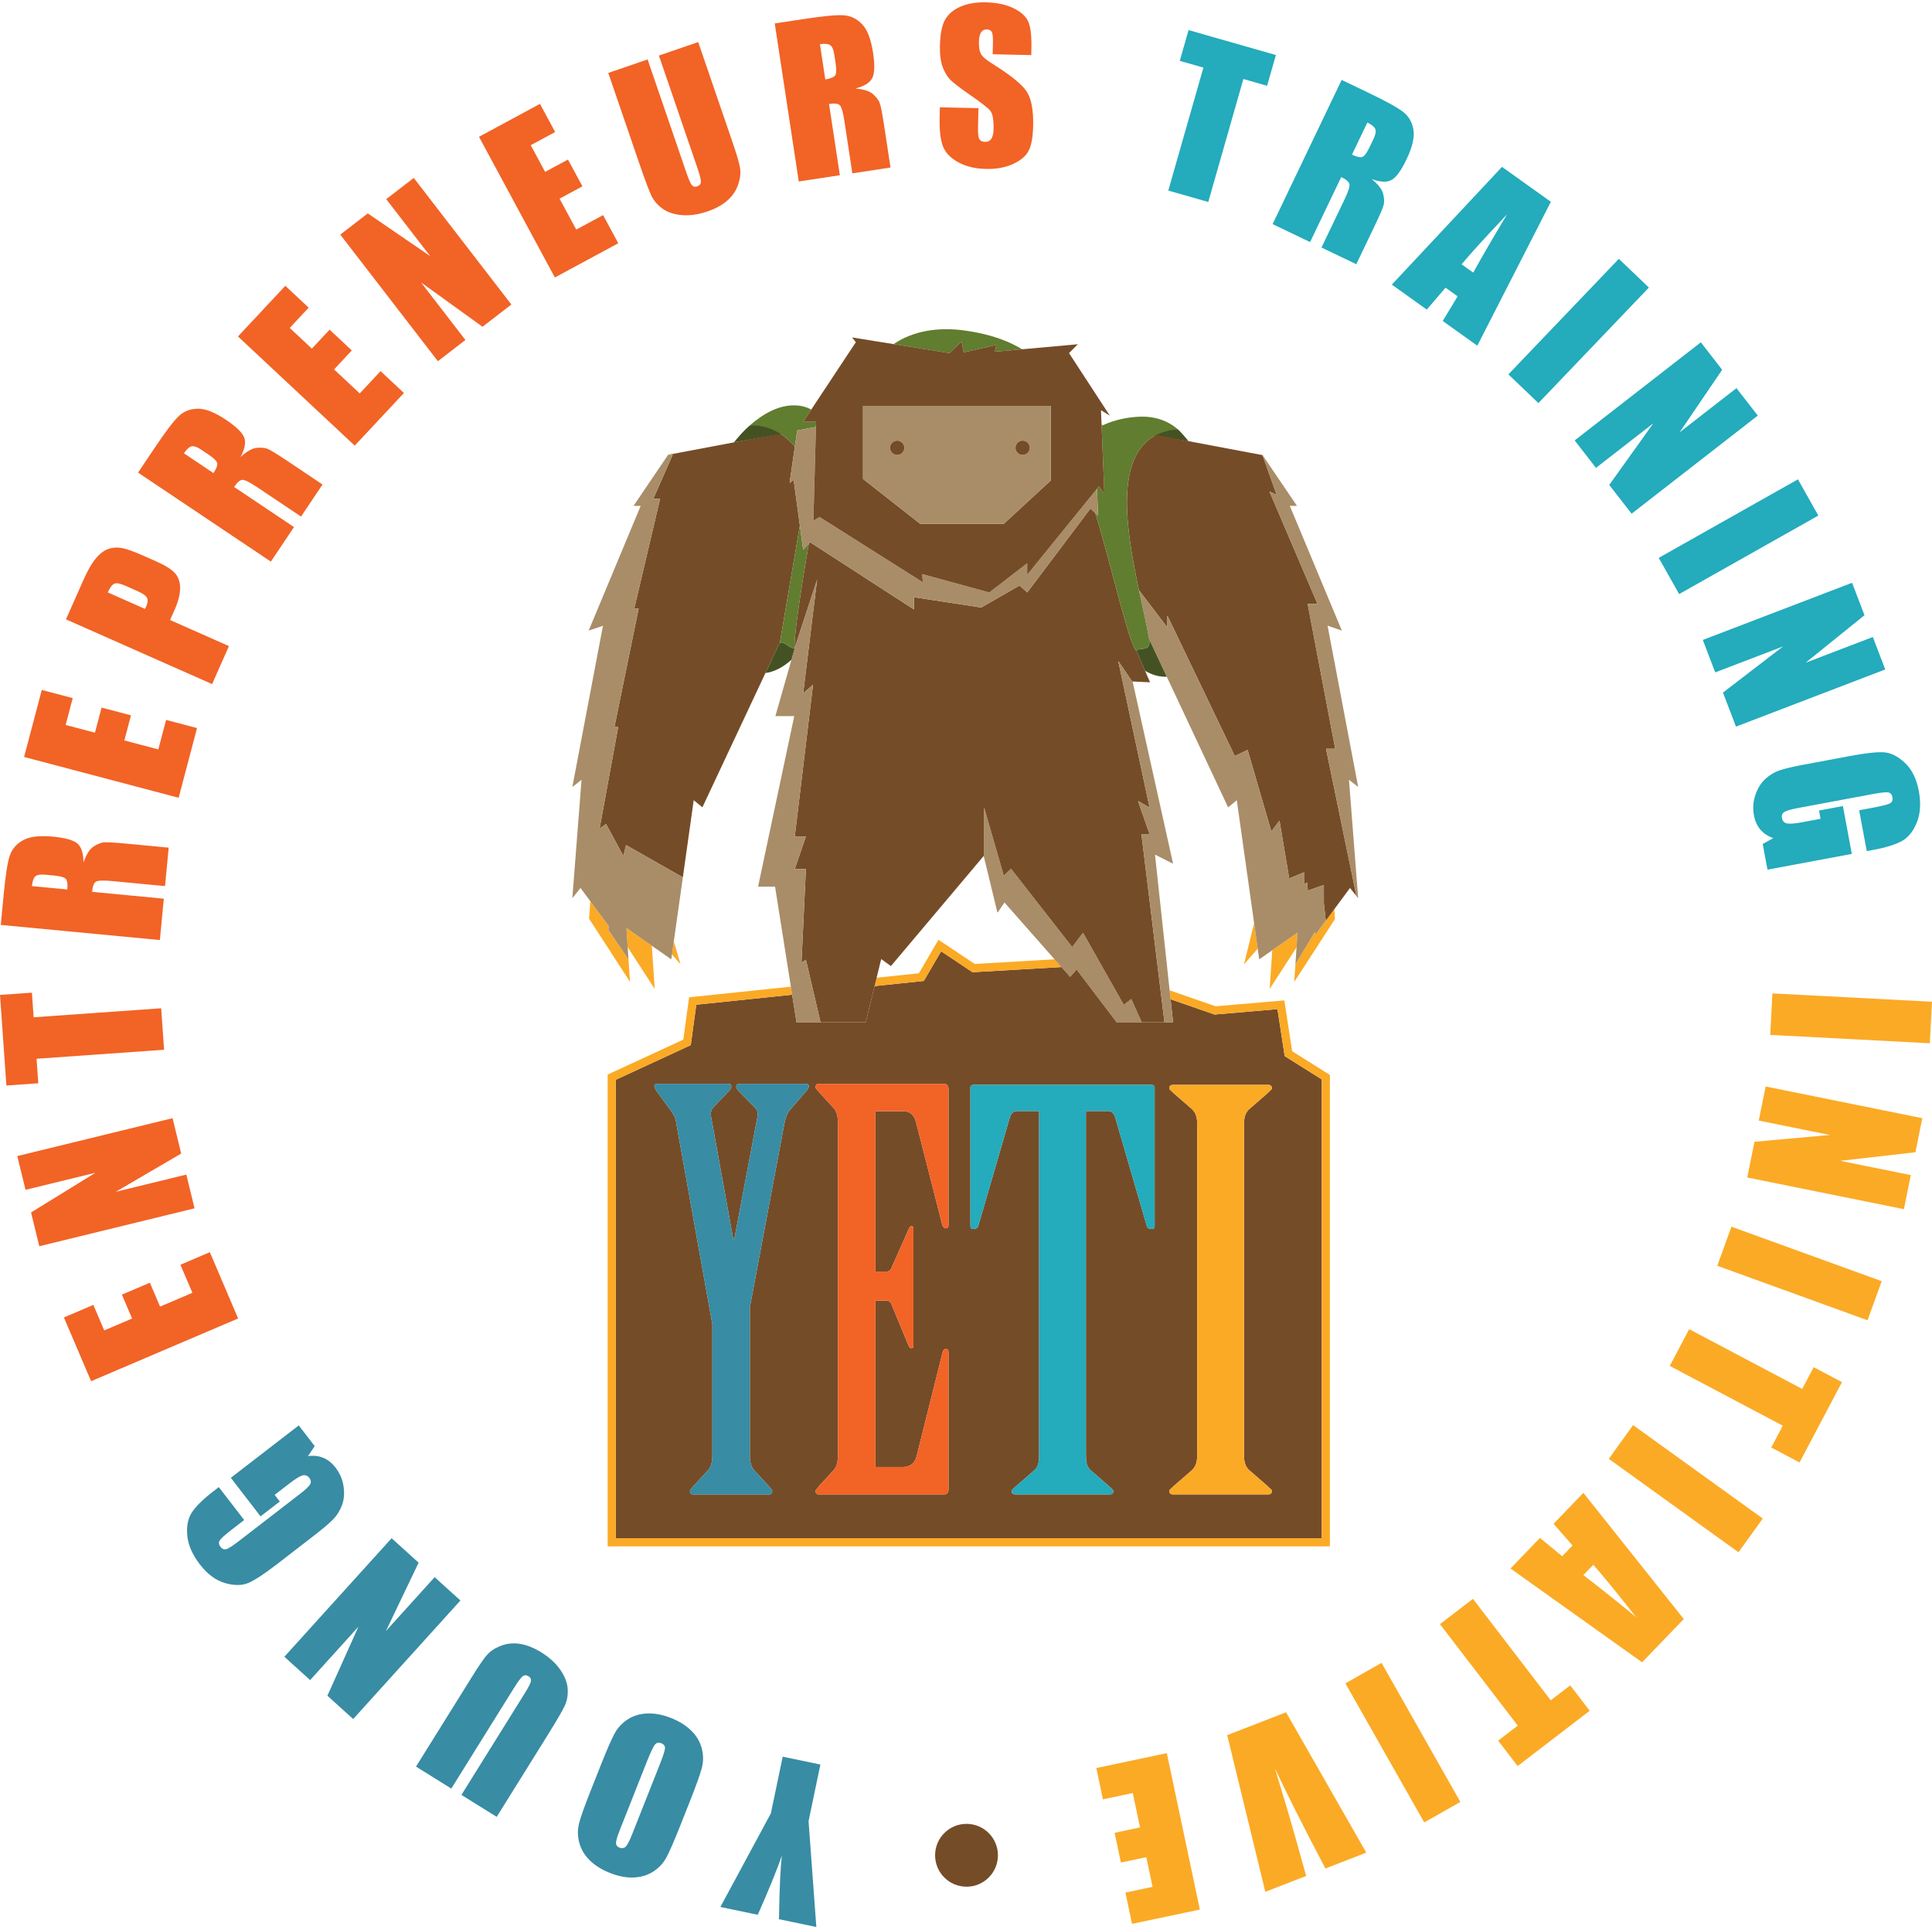 <?xml version="1.0" encoding="UTF-8" standalone="no"?><!DOCTYPE svg PUBLIC "-//W3C//DTD SVG 1.1//EN" "http://www.w3.org/Graphics/SVG/1.1/DTD/svg11.dtd"><svg width="100%" height="100%" viewBox="0 0 714 712" version="1.1" xmlns="http://www.w3.org/2000/svg" xmlns:xlink="http://www.w3.org/1999/xlink" xml:space="preserve" xmlns:serif="http://www.serif.com/" style="fill-rule:evenodd;clip-rule:evenodd;stroke-linejoin:round;stroke-miterlimit:2;"><g><path d="M298.909,401.267c-0,0.806 -0.54,1.415 -1.26,2.222l-5.942,6.88c-0.901,1.213 -1.441,2.831 -1.801,4.653l-12.785,67.964l0,54.614c0,2.431 0.36,4.25 1.621,5.665l5.402,5.868c0.36,0.604 1.26,1.213 1.26,1.819c-0,0.606 -0.361,1.215 -1.081,1.215l-28.27,0c-0.72,0 -1.081,-0.609 -1.081,-1.215c0,-0.606 0.9,-1.215 1.261,-1.819l5.401,-5.868c1.262,-1.415 1.622,-3.234 1.622,-5.665l0,-48.343l-13.325,-74.235c-0.181,-1.619 -0.9,-3.237 -1.981,-4.653l-5.042,-6.88c-0.36,-0.604 -1.08,-1.416 -1.08,-2.222c0,-0.609 0.539,-0.812 1.26,-0.812l25.75,-0c0.901,-0 1.44,0.203 1.44,1.015c0,0.603 -0.539,1.415 -1.26,2.019l-5.582,5.868c-0.721,0.809 -0.9,2.225 -0.54,3.843l8.103,44.706l0.36,0l8.463,-44.706c0.36,-1.618 0.18,-3.034 -0.72,-3.843l-5.762,-5.868c-0.721,-0.604 -1.261,-1.416 -1.261,-2.019c0,-0.812 0.72,-1.015 1.621,-1.015l23.769,-0c0.9,-0 1.44,0.203 1.44,0.812Zm9.138,8.09l-5.402,-5.868c-0.36,-0.604 -1.26,-1.213 -1.26,-1.819c0,-0.606 0.36,-1.215 1.079,-1.215l46.639,-0c0.72,-0 1.441,0.812 1.441,1.821l0,50.368c0,0.81 -0.36,1.213 -0.901,1.213c-0.721,-0 -1.26,-0.604 -1.441,-1.416l-9.724,-38.028c-0.72,-2.628 -2.34,-3.841 -4.681,-3.841l-10.264,-0l-0,59.268l3.962,-0c0.9,-0 1.62,-0.406 1.981,-1.416l6.301,-14.161c0.361,-0.809 0.541,-1.213 1.081,-1.213c0.54,-0 0.721,0.404 0.721,1.213l0,42.884c0,0.606 -0.181,1.009 -0.721,1.009c-0.72,0 -0.9,-0.606 -1.26,-1.415l-6.122,-14.765c-0.361,-1.012 -1.081,-1.415 -1.981,-1.415l-3.962,0l-0,61.492l10.264,-0c2.341,-0 4.142,-1.216 4.862,-3.641l9.724,-38.84c0.179,-0.807 0.72,-1.213 1.26,-1.213c0.541,-0 0.901,0.609 0.901,1.213l0,50.774c0,1.009 -0.541,1.821 -1.441,1.821l-46.639,0c-0.719,0 -1.079,-0.609 -1.079,-1.215c0,-0.606 0.9,-1.012 1.26,-1.819l5.402,-5.868c1.26,-1.415 1.62,-3.234 1.62,-5.665l-0,-122.578c-0,-2.428 -0.36,-4.249 -1.62,-5.665Zm50.579,-7.709c0,-0.405 0.45,-0.81 1.123,-0.81l65.842,0c0.675,0 1.125,0.405 1.125,0.81l0,51.045c0,1.01 -0.226,1.412 -1.125,1.412c-0.899,0 -1.573,-0.402 -1.797,-1.209l-11.686,-40.152c-0.449,-1.212 -1.123,-2.219 -2.472,-2.219l-8.314,-0l-0,127.112c-0,2.425 0.224,4.239 1.797,5.651l6.741,5.853c0.675,0.602 1.575,1.209 1.575,1.814c-0,0.605 -0.226,1.212 -1.349,1.212l-34.832,0c-1.123,0 -1.347,-0.607 -1.347,-1.212c0,-0.605 0.898,-1.212 1.573,-1.814l6.741,-5.853c1.573,-1.412 1.798,-3.226 1.798,-5.651l0,-127.112l-8.315,-0c-1.349,-0 -2.022,1.007 -2.472,2.219l-11.685,40.152c-0.225,0.807 -0.899,1.209 -1.798,1.209c-0.899,0 -1.123,-0.402 -1.123,-1.412l0,-51.045Zm81.789,8.07l-6.742,-5.853c-0.449,-0.602 -1.572,-1.21 -1.572,-1.815c0,-0.604 0.449,-1.212 1.347,-1.212l35.281,0c0.899,0 1.349,0.608 1.349,1.212c0,0.605 -1.123,1.213 -1.573,1.815l-6.743,5.853c-1.573,1.412 -2.022,3.229 -2.022,5.651l-0,122.268c-0,2.425 0.449,4.239 2.022,5.651l6.743,5.853c0.45,0.602 1.573,1.209 1.573,1.814c0,0.605 -0.45,1.212 -1.349,1.212l-35.281,0c-0.898,0 -1.347,-0.607 -1.347,-1.212c0,-0.605 1.123,-1.212 1.572,-1.814l6.742,-5.853c1.572,-1.412 2.022,-3.226 2.022,-5.651l0,-122.268c0,-2.422 -0.45,-4.239 -2.022,-5.651Zm-147.666,-42.19l-35.431,3.701l-2.035,14.927l-27.713,12.804l0,169.411l260.912,0l-0,-169.541l-13.708,-8.618l-2.669,-17.349l-23.23,1.992l-16.266,-5.648l0.912,8.464l-20.866,-0l-14.789,-19.485l-2.368,2.744l-3.193,-3.622l-32.898,1.917l-11.596,-7.731l-6.411,10.95l-18.184,1.9l-3.269,13.327l-25.592,-0l-1.606,-10.143Z" style="fill:#754c28;fill-rule:nonzero;"/><path d="M347.811,351.494l11.596,7.731l32.898,-1.917l-2.521,-2.858l-29.549,1.721l-13.406,-8.938l-7.251,12.386l-15.603,1.63l-0.759,3.095l18.184,-1.9l6.411,-10.95Z" style="fill:#fbaa25;fill-rule:nonzero;"/><path d="M448.875,374.855l23.23,-1.992l2.669,17.349l13.708,8.618l-0,169.541l-260.912,0l0,-169.411l27.713,-12.804l2.035,-14.927l35.431,-3.701l-0.47,-2.967l-37.615,3.929l-2.132,15.632l-27.962,12.92l0,174.33l266.912,-0l-0,-174.2l-13.952,-8.771l-2.887,-18.767l-25.387,2.177l-17.003,-5.903l0.356,3.299l16.266,5.648Z" style="fill:#fbaa25;fill-rule:nonzero;"/><path d="M435.306,158.633c-2.691,-0.511 -8.583,1.23 -10.823,2.185l14.773,2.186c-1.157,-1.354 -2.632,-3.159 -3.95,-4.371Z" style="fill:#445223;fill-rule:nonzero;"/><path d="M459.736,356.326l5.075,-5.799l-1.33,-9.431l-3.745,15.23Z" style="fill:#fbaa25;fill-rule:nonzero;"/><path d="M486.1,345.425l-0.002,-0.015l-0.012,0.015l-0.16,-1.052l-7.188,11.952l-0.003,-0.003l-0.431,6.477l15.052,-23.223l-0.262,-3.615l-3.104,4.198l-3.89,5.266Z" style="fill:#fbaa25;fill-rule:nonzero;"/><path d="M470.175,351.116l-0.952,14.277l9.929,-15.321l0.366,-5.478l-9.343,6.522Z" style="fill:#fbaa25;fill-rule:nonzero;"/><path d="M453.874,298.311l3.203,-2.637l-0.001,-0.001l-3.202,2.638Z" style="fill:#754c28;fill-rule:nonzero;"/><path d="M479.518,344.59l-14.148,9.879l-0,0.002l4.805,-3.355l9.343,-6.522l0,-0.004Z" style="fill:#754c28;fill-rule:nonzero;"/><path d="M493.45,276.679l-10.177,-53.517l3.645,-0l-17.756,-41.546l2.665,1.231l-5.296,-14.787l12.785,18.849l-12.785,-18.852l-0.03,0.084l-27.245,-5.137l-10.908,-2.057l-1.062,-0.201c-15.621,7.903 -11.017,35.527 -6.371,57.325l10.502,13.78l-0,-4.399l24.922,51.889l4.736,-2.261l8.774,30.153l3.005,-4.022l3.589,21.36l5.47,-2.262l-0,4.409l1.193,-0.636l0.218,3.005l5.925,-2.131l-0,6.785l0.714,6.418l-3.865,5.251l0.002,0.015l3.89,-5.266l3.104,-4.198l5.821,-7.874l2.358,2.945l-11.215,-54.353l3.392,-0Z" style="fill:#754c28;fill-rule:nonzero;"/><path d="M407.739,157.06l-0.635,-0.12l0.017,0.417c0.204,-0.102 0.411,-0.2 0.618,-0.297Z" style="fill:#754c28;fill-rule:nonzero;"/><path d="M293.683,239.433c-0.004,0.001 -0.007,0.001 -0.011,0.002l0.008,0.005l0.003,-0.007Z" style="fill:#754c28;fill-rule:nonzero;"/><path d="M295.609,194.194l-2.298,-16.871l-1.508,1.131l1.958,-13.454c-1.563,-1.874 -3.408,-3.497 -5.447,-4.777l-1.31,0.248l-15.769,2.978l-22.626,4.274l-1.658,0.259l1.658,0.035l-7.188,16.303l2.515,0l-9.548,40.569l1.632,0l-8.921,43.59l1.383,0l-6.909,37.719l2.386,-1.746l6.408,11.819l1.006,-4.018l20.982,11.922l0.001,-0.003l4.016,-28.505l3.205,2.633l23.307,-49.63l5.345,-11.38c0.406,-2.359 4.418,-25.772 7.38,-43.096Z" style="fill:#754c28;fill-rule:nonzero;"/><path d="M404.773,189.539l-1.782,-1.662l-23.368,31.031l-2.827,-2.575l-14.172,8.124l-24.838,-3.789l0,4.523l-38.445,-24.876l-0.409,0.46c-3.135,18.003 -5.749,35.956 -5.218,38.585l8.258,-25.171l-5.149,41.997l3.645,-3.218l-6.743,56.08l4.109,0l-4.12,12.085l4.12,-0l-1.632,34.478l1.639,-0.984l5.382,23.044l16.724,-0l3.269,-13.327l0.759,-3.095l1.69,-6.888l3.588,2.591l34.163,-40.535l0.143,-0.166l5.092,20.895l-4.971,-20.895l-0.022,0.163l-0,-18.103l7.293,25.253l2.702,-2.525l22.584,28.909l4.007,-5.277l15.069,26.636l2.759,-2.157l3.84,8.521l8.432,-0l-8.507,-69.486l3.015,-0l-4.278,-12.234l4.267,2.416l-11.567,-54.118l5.257,7.711l0.2,0.57l14.777,66.535l0.013,0.006l-14.79,-66.543l-0.162,-0.731l6.457,0.305l-1.835,-4.239l-3.235,-7.472c-2.414,-1.078 -10.309,-35.509 -15.183,-50.852Z" style="fill:#754c28;fill-rule:nonzero;"/><path d="M485.926,344.373l0.16,1.052l0.012,-0.015l3.865,-5.251l-0.714,-6.418l-0,-6.785l-5.925,2.131l-0.218,-3.005l-1.193,0.636l-0,-4.409l-5.47,2.262l-3.589,-21.36l-3.005,4.022l-8.774,-30.153l-4.736,2.261l-24.922,-51.889l-0,4.399l-10.502,-13.78c1.469,6.889 2.941,13.197 3.779,18.114l0,0.001l6.51,13.861l22.669,48.264l0.001,0l3.202,-2.638l0.001,0.001l6.404,45.422l1.33,9.431l0.556,3.944l0.003,-0.002l14.148,-9.879l0,0.004l-0.366,5.478l-0.417,6.25l0.003,0.003l7.188,-11.952Z" style="fill:#a98d68;fill-rule:nonzero;"/><path d="M418.531,251.96l-5.257,-7.711l11.567,54.118l-4.267,-2.416l4.278,12.234l-3.015,-0l8.507,69.486l3.177,-0l-0.912,-8.464l-0.356,-3.299l-5.403,-50.125l6.671,3.342l-0.013,-0.06l-14.777,-66.535l-0.2,-0.57Z" style="fill:#a98d68;fill-rule:nonzero;"/><path d="M292.483,243.789l-5.927,20.806l6.26,-21.974l-0.333,1.168Z" style="fill:#754c28;fill-rule:nonzero;"/><path d="M293.68,239.44l0.045,-0.012c-0.014,0.003 -0.028,0.003 -0.042,0.005l-0.003,0.007Z" style="fill:#a98d68;fill-rule:nonzero;"/><path d="M294.355,377.671l8.868,-0l-5.382,-23.044l-1.639,0.984l1.632,-34.478l-4.12,-0l4.12,-12.085l-4.109,0l6.743,-56.08l-3.645,3.218l5.149,-41.997l-8.258,25.171c0.004,0.02 0.007,0.049 0.011,0.068l-0.909,3.193l-6.26,21.974l6.969,0l-13.369,63.012l6.272,-0l3.963,25.032l1.888,11.922l0.47,2.967l1.606,10.143Z" style="fill:#a98d68;fill-rule:nonzero;"/><path d="M389.784,354.45l2.521,2.858l3.193,3.622l2.368,-2.744l14.789,19.485l9.257,-0l-3.84,-8.521l-2.759,2.157l-15.069,-26.636l-4.007,5.277l-22.584,-28.909l-2.702,2.525l-7.293,-25.253l-0,18.103l0.022,-0.163l4.971,20.895l2.563,-3.756l18.57,21.06Z" style="fill:#a98d68;fill-rule:nonzero;"/><path d="M501.93,290.746l-11.307,-59.578l5.277,1.831l-19.223,-46.09l2.639,-0l-12.785,-18.849l5.296,14.787l-2.665,-1.231l17.756,41.546l-3.645,-0l10.177,53.517l-3.392,-0l11.215,54.353l0.032,0.155l0.625,0.669l-3.392,-43.721l3.392,2.611Z" style="fill:#a98d68;fill-rule:nonzero;"/><path d="M419.956,240.391l3.235,7.472c2.786,1.634 5.474,2.279 8.013,2.184l-6.51,-13.861c0.809,4.748 -3.418,2.92 -4.738,4.205Z" style="fill:#445223;fill-rule:nonzero;"/><path d="M408.144,182.475l-2.013,-2.766l-0.718,0.884l0.405,9.922l-1.045,-0.976c4.874,15.343 12.769,49.774 15.183,50.852c1.32,-1.285 5.547,0.543 4.738,-4.205l0,-0.001c-0.838,-4.917 -2.31,-11.225 -3.779,-18.114c-4.646,-21.798 -9.25,-49.422 6.371,-57.325c2.24,-1.133 4.889,-1.866 8.02,-2.113c-3.689,-3.172 -8.452,-4.892 -14.158,-4.667c-4.353,0.171 -9.188,1.118 -13.409,3.094c-0.207,0.097 -0.414,0.195 -0.618,0.297l1.023,25.118Z" style="fill:#617d2f;fill-rule:nonzero;"/><path d="M293.68,239.44l-0.008,-0.005c-1.86,0.387 -3.671,-2.631 -5.477,-1.95c0,-0.001 0.012,-0.07 0.034,-0.195l-5.345,11.38c3.045,-0.402 6.27,-1.903 9.599,-4.881l1.242,-4.361l-0.045,0.012Z" style="fill:#445223;fill-rule:nonzero;"/><path d="M277.055,157.224c-2.293,1.994 -3.925,3.91 -5.82,6.225l19.377,-3.466c-3.964,-2.16 -8.565,-3.827 -13.557,-2.759Z" style="fill:#445223;fill-rule:nonzero;"/><path d="M231.975,349.983l9.986,15.409l-1.062,-15.936l-9.396,-6.559l0.472,7.086Z" style="fill:#fbaa25;fill-rule:nonzero;"/><path d="M224.942,342.165l-4.277,-5.786l-2.503,-3.386l-0.467,6.437l15.134,23.354l-0.553,-8.289l-7.437,-10.891l0.103,-1.439Z" style="fill:#fbaa25;fill-rule:nonzero;"/><path d="M251.502,356.274l-2.486,-8.428l-0.679,4.811l3.165,3.617Z" style="fill:#fbaa25;fill-rule:nonzero;"/><path d="M230.367,316.271l-6.408,-11.819l-2.386,1.746l6.909,-37.719l-1.383,0l8.921,-43.59l-1.632,0l9.548,-40.569l-2.515,0l7.188,-16.303l-1.658,-0.035l-12.815,18.927l2.638,-0l-19.222,46.09l5.277,-1.778l-11.308,59.552l3.392,-2.638l-3.392,43.721l3.015,-3.769l3.626,4.906l2.503,3.386l4.277,5.786l-0.103,1.439l7.437,10.891l-0.257,-3.862l-0.044,-0.65l-0.472,-7.086l9.396,6.559l7.182,5.015l0.256,-1.814l0.679,-4.811l1.617,-11.467l1.723,-12.204l-0.001,-0l-20.982,-11.922l-1.006,4.018Z" style="fill:#a98d68;fill-rule:nonzero;"/><path d="M295.609,194.194c-2.962,17.324 -6.974,40.737 -7.38,43.096c-0.022,0.125 -0.034,0.194 -0.034,0.195c1.806,-0.681 3.617,2.337 5.477,1.95c0.004,-0.001 0.007,-0.001 0.011,-0.002c0.014,-0.002 0.028,-0.002 0.042,-0.005c-0.004,-0.019 -0.007,-0.048 -0.011,-0.068c-0.531,-2.629 2.083,-20.582 5.218,-38.585l-2.105,2.366l-1.218,-8.947Z" style="fill:#617d2f;fill-rule:nonzero;"/><path d="M293.761,165l0.865,-5.942l6.924,-1.312l0.053,-1.907l-4.776,-0l2.988,-4.513c-1.671,-0.913 -3.609,-1.468 -5.856,-1.547c-6.289,-0.226 -12.159,3.32 -16.747,7.304c-0.052,0.043 -0.105,0.092 -0.157,0.141c4.05,-0.263 7.917,0.902 11.259,2.999c2.039,1.28 3.884,2.903 5.447,4.777Z" style="fill:#617d2f;fill-rule:nonzero;"/><path d="M355.376,126.188l0.754,4.021l12.061,-2.762l-0.505,2.51l10.03,-0.904c-4.869,-3.009 -10.555,-4.916 -16.207,-6.08c-0.041,0.003 -0.081,-0.012 -0.116,-0.027c-1.64,-0.335 -3.273,-0.606 -4.881,-0.827c-8.476,-1.175 -17.413,-0.342 -24.872,4.124c-0.483,0.289 -0.95,0.59 -1.402,0.9l20.676,3.319l4.462,-4.274Z" style="fill:#617d2f;fill-rule:nonzero;"/><path d="M405.413,180.593l-25.79,31.783l-0,-4.271l-12.419,9.574l-1.591,1.229l-24.812,-6.785l0.253,3.015l-38.196,-24.122l-2.262,1.383l0.954,-34.653l-6.924,1.312l-0.865,5.942l-1.958,13.454l1.508,-1.131l2.298,16.871l1.218,8.947l2.105,-2.366l0.409,-0.46l38.445,24.876l0,-4.523l24.838,3.789l14.172,-8.124l2.827,2.575l23.368,-31.031l1.782,1.662l1.045,0.976l-0.405,-9.922Z" style="fill:#a98d68;fill-rule:nonzero;"/><path d="M318.94,149.934l69.352,0l-0,27.64l-17.338,15.956l-30.907,0l-21.107,-16.584l0,-27.012Zm-17.337,5.905l-0.053,1.907l-0.954,34.653l2.262,-1.383l38.196,24.122l-0.253,-3.015l24.812,6.785l1.591,-1.229l12.419,-9.574l-0,4.271l25.79,-31.783l0.718,-0.884l2.013,2.766l-1.023,-25.118l-0.017,-0.417l-0.219,-5.371l3.268,2.009l-14.964,-22.943l-0.113,-0.173l3.268,-3.268l-20.628,1.859l-10.03,0.904l0.505,-2.51l-12.061,2.762l-0.754,-4.021l-4.462,4.274l-20.676,-3.319l-15.349,-2.463l1.398,1.76l-16.472,24.886l-2.988,4.513l4.776,-0Z" style="fill:#754c28;fill-rule:nonzero;"/><path d="M331.567,168.089c-1.457,-0 -2.638,-1.181 -2.638,-2.639c-0,-1.457 1.181,-2.638 2.638,-2.638c1.457,0 2.638,1.181 2.638,2.638c-0,1.458 -1.181,2.639 -2.638,2.639Zm46.36,-5.277c1.457,0 2.638,1.181 2.638,2.638c0,1.458 -1.181,2.639 -2.638,2.639c-1.457,-0 -2.638,-1.181 -2.638,-2.639c0,-1.457 1.181,-2.638 2.638,-2.638Zm-6.973,30.718l17.338,-15.956l-0,-27.64l-69.352,0l0,27.012l21.107,16.584l30.907,0Z" style="fill:#a98d68;fill-rule:nonzero;"/><path d="M331.567,162.812c-1.457,0 -2.638,1.181 -2.638,2.638c-0,1.458 1.181,2.639 2.638,2.639c1.457,-0 2.638,-1.181 2.638,-2.639c-0,-1.457 -1.181,-2.638 -2.638,-2.638Z" style="fill:#754c28;fill-rule:nonzero;"/><path d="M377.927,168.089c1.457,-0 2.638,-1.181 2.638,-2.639c0,-1.457 -1.181,-2.638 -2.638,-2.638c-1.457,0 -2.638,1.181 -2.638,2.638c0,1.458 1.181,2.639 2.638,2.639Z" style="fill:#754c28;fill-rule:nonzero;"/><path d="M359.749,454.105c0.899,0 1.573,-0.402 1.798,-1.209l11.685,-40.152c0.45,-1.212 1.123,-2.219 2.472,-2.219l8.315,-0l0,127.112c0,2.425 -0.225,4.239 -1.798,5.651l-6.741,5.853c-0.675,0.602 -1.573,1.209 -1.573,1.814c0,0.605 0.224,1.212 1.347,1.212l34.832,0c1.123,0 1.349,-0.607 1.349,-1.212c-0,-0.605 -0.9,-1.212 -1.575,-1.814l-6.741,-5.853c-1.573,-1.412 -1.797,-3.226 -1.797,-5.651l-0,-127.112l8.314,-0c1.349,-0 2.023,1.007 2.472,2.219l11.686,40.152c0.224,0.807 0.898,1.209 1.797,1.209c0.899,0 1.125,-0.402 1.125,-1.412l0,-51.045c0,-0.405 -0.45,-0.81 -1.125,-0.81l-65.842,0c-0.673,0 -1.123,0.405 -1.123,0.81l0,51.045c0,1.01 0.224,1.412 1.123,1.412Z" style="fill:#24abbc;fill-rule:nonzero;"/><path d="M440.415,543.288l-6.742,5.853c-0.449,0.602 -1.572,1.209 -1.572,1.814c0,0.605 0.449,1.212 1.347,1.212l35.281,0c0.899,0 1.349,-0.607 1.349,-1.212c0,-0.605 -1.123,-1.212 -1.573,-1.814l-6.743,-5.853c-1.573,-1.412 -2.022,-3.226 -2.022,-5.651l-0,-122.268c-0,-2.422 0.449,-4.239 2.022,-5.651l6.743,-5.853c0.45,-0.602 1.573,-1.21 1.573,-1.815c0,-0.604 -0.45,-1.212 -1.349,-1.212l-35.281,0c-0.898,0 -1.347,0.608 -1.347,1.212c0,0.605 1.123,1.213 1.572,1.815l6.742,5.853c1.572,1.412 2.022,3.229 2.022,5.651l0,122.268c0,2.425 -0.45,4.239 -2.022,5.651Z" style="fill:#fbaa25;fill-rule:nonzero;"/><path d="M272.079,401.47c0,0.603 0.54,1.415 1.261,2.019l5.762,5.868c0.9,0.809 1.08,2.225 0.72,3.843l-8.463,44.706l-0.36,0l-8.103,-44.706c-0.36,-1.618 -0.181,-3.034 0.54,-3.843l5.582,-5.868c0.721,-0.604 1.26,-1.416 1.26,-2.019c0,-0.812 -0.539,-1.015 -1.44,-1.015l-25.75,-0c-0.721,-0 -1.26,0.203 -1.26,0.812c0,0.806 0.72,1.618 1.08,2.222l5.042,6.88c1.081,1.416 1.8,3.034 1.981,4.653l13.325,74.235l0,48.343c0,2.431 -0.36,4.25 -1.622,5.665l-5.401,5.868c-0.361,0.604 -1.261,1.213 -1.261,1.819c0,0.606 0.361,1.215 1.081,1.215l28.27,0c0.72,0 1.081,-0.609 1.081,-1.215c-0,-0.606 -0.9,-1.215 -1.26,-1.819l-5.402,-5.868c-1.261,-1.415 -1.621,-3.234 -1.621,-5.665l0,-54.614l12.785,-67.964c0.36,-1.822 0.9,-3.44 1.801,-4.653l5.942,-6.88c0.72,-0.807 1.26,-1.416 1.26,-2.222c-0,-0.609 -0.54,-0.812 -1.44,-0.812l-23.769,-0c-0.901,-0 -1.621,0.203 -1.621,1.015Z" style="fill:#388ca3;fill-rule:nonzero;"/><path d="M308.047,543.265l-5.402,5.868c-0.36,0.807 -1.26,1.213 -1.26,1.819c0,0.606 0.36,1.215 1.079,1.215l46.639,0c0.9,0 1.441,-0.812 1.441,-1.821l0,-50.774c0,-0.604 -0.36,-1.213 -0.901,-1.213c-0.54,-0 -1.081,0.406 -1.26,1.213l-9.724,38.84c-0.72,2.425 -2.521,3.641 -4.862,3.641l-10.264,-0l-0,-61.492l3.962,0c0.9,0 1.62,0.403 1.981,1.415l6.122,14.765c0.36,0.809 0.54,1.415 1.26,1.415c0.54,0 0.721,-0.403 0.721,-1.009l0,-42.884c0,-0.809 -0.181,-1.213 -0.721,-1.213c-0.54,-0 -0.72,0.404 -1.081,1.213l-6.301,14.161c-0.361,1.01 -1.081,1.416 -1.981,1.416l-3.962,-0l-0,-59.268l10.264,-0c2.341,-0 3.961,1.213 4.681,3.841l9.724,38.028c0.181,0.812 0.72,1.416 1.441,1.416c0.541,-0 0.901,-0.403 0.901,-1.213l0,-50.368c0,-1.009 -0.721,-1.821 -1.441,-1.821l-46.639,-0c-0.719,-0 -1.079,0.609 -1.079,1.215c0,0.606 0.9,1.215 1.26,1.819l5.402,5.868c1.26,1.416 1.62,3.237 1.62,5.665l-0,122.578c-0,2.431 -0.36,4.25 -1.62,5.665Z" style="fill:#f26326;fill-rule:nonzero;"/><path d="M266.227,704.603l18.666,-34.605l4.365,-20.928l13.93,2.905l-4.372,20.928l2.872,39.097l-13.81,-2.879c0.199,-11.741 0.564,-19.588 1.108,-23.548c-2.123,5.996 -5.108,13.299 -8.949,21.909l-13.81,-2.879Z" style="fill:#388ca3;fill-rule:nonzero;"/><path d="M229.18,675.868c-1.015,2.554 -1.519,4.239 -1.519,5.068c-0,0.822 0.438,1.406 1.32,1.758c0.749,0.298 1.433,0.232 2.056,-0.186c0.624,-0.418 1.499,-2.043 2.62,-4.869l10.156,-25.644c1.26,-3.191 1.91,-5.207 1.944,-6.056c0.039,-0.849 -0.418,-1.46 -1.367,-1.838c-0.975,-0.384 -1.764,-0.205 -2.381,0.551c-0.611,0.749 -1.552,2.746 -2.839,5.976l-9.99,25.24Zm-7.137,-23.707c2.189,-5.513 3.867,-9.373 5.034,-11.562c1.168,-2.189 2.813,-3.967 4.935,-5.327c2.116,-1.353 4.544,-2.083 7.277,-2.175c2.733,-0.1 5.645,0.471 8.743,1.698c2.945,1.161 5.393,2.686 7.349,4.577c1.964,1.89 3.276,4.073 3.94,6.56c0.663,2.488 0.676,4.915 0.054,7.283c-0.624,2.368 -2.057,6.382 -4.292,12.033l-3.721,9.4c-2.189,5.512 -3.861,9.366 -5.035,11.561c-1.167,2.189 -2.813,3.967 -4.935,5.327c-2.116,1.353 -4.544,2.083 -7.277,2.176c-2.733,0.099 -5.645,-0.471 -8.743,-1.699c-2.938,-1.16 -5.392,-2.686 -7.349,-4.576c-1.964,-1.891 -3.27,-4.073 -3.934,-6.561c-0.663,-2.487 -0.683,-4.915 -0.059,-7.283c0.623,-2.368 2.056,-6.381 4.291,-12.033l3.722,-9.399Z" style="fill:#388ca3;fill-rule:nonzero;"/><path d="M153.746,652.731l20.882,-33.498c2.368,-3.801 4.152,-6.394 5.36,-7.774c1.207,-1.386 2.918,-2.507 5.147,-3.37c2.229,-0.862 4.597,-1.088 7.111,-0.683c2.514,0.405 5.121,1.453 7.827,3.138c2.992,1.863 5.327,4.006 6.998,6.427c1.678,2.415 2.587,4.776 2.726,7.071c0.146,2.295 -0.225,4.391 -1.121,6.289c-0.888,1.89 -3.104,5.664 -6.626,11.323l-18.487,29.657l-13.035,-8.119l23.429,-37.591c1.36,-2.189 2.116,-3.662 2.256,-4.418c0.145,-0.756 -0.146,-1.36 -0.869,-1.811c-0.83,-0.51 -1.566,-0.51 -2.223,0.014c-0.656,0.524 -1.764,2.036 -3.316,4.53l-23.024,36.941l-13.035,-8.126Z" style="fill:#388ca3;fill-rule:nonzero;"/><path d="M105.091,612.149l39.634,-43.793l9.983,9.028l-12.092,25.273l18.016,-19.914l9.518,8.617l-39.628,43.8l-9.518,-8.617l11.456,-25.498l-17.843,19.72l-9.526,-8.616Z" style="fill:#388ca3;fill-rule:nonzero;"/><path d="M80.859,549.464l9.38,12.166l-4.246,3.276c-2.679,2.063 -4.265,3.47 -4.762,4.219c-0.491,0.756 -0.405,1.566 0.258,2.428c0.584,0.75 1.267,1.041 2.05,0.862c0.789,-0.172 2.375,-1.18 4.763,-3.024l22.441,-17.313c2.102,-1.625 3.383,-2.826 3.834,-3.602c0.457,-0.783 0.378,-1.579 -0.252,-2.388c-0.677,-0.889 -1.519,-1.201 -2.514,-0.935c-0.995,0.258 -2.587,1.227 -4.763,2.905l-5.545,4.278l1.897,2.461l-7.112,5.479l-10.984,-14.241l25.107,-19.363l5.89,7.642l-2.48,3.708c2.082,-0.285 3.973,-0.073 5.671,0.63c1.691,0.703 3.204,1.917 4.524,3.628c1.579,2.043 2.56,4.339 2.945,6.886c0.378,2.554 0.199,4.849 -0.551,6.905c-0.749,2.056 -1.844,3.821 -3.27,5.287c-1.433,1.472 -3.754,3.449 -6.971,5.93l-13.89,10.719c-4.472,3.45 -7.901,5.711 -10.296,6.786c-2.394,1.081 -5.313,1.128 -8.756,0.146c-3.449,-0.982 -6.567,-3.283 -9.359,-6.905c-2.746,-3.562 -4.299,-7.085 -4.644,-10.56c-0.351,-3.476 0.206,-6.348 1.665,-8.617c1.466,-2.262 4.113,-4.876 7.947,-7.827l2.023,-1.566Z" style="fill:#388ca3;fill-rule:nonzero;"/><path d="M33.67,510.334l-10.049,-23.554l10.872,-4.637l4.026,9.426l10.302,-4.391l-3.768,-8.829l10.341,-4.405l3.761,8.823l11.947,-5.095l-4.425,-10.368l10.872,-4.643l10.454,24.497l-54.333,23.176Z" style="fill:#f26326;fill-rule:nonzero;"/><path d="M6.387,427.153l57.385,-14.003l3.191,13.074l-24.192,14.129l26.089,-6.361l3.038,12.471l-57.378,14.002l-3.045,-12.477l23.794,-14.666l-25.837,6.302l-3.045,-12.471Z" style="fill:#f26326;fill-rule:nonzero;"/><path d="M0,367.606l11.794,-0.829l0.636,9.094l47.13,-3.323l1.081,15.323l-47.129,3.323l0.643,9.061l-11.794,0.829l-2.361,-33.478Z" style="fill:#f26326;fill-rule:nonzero;"/><path d="M11.8,327.408l13.074,1.247c0.166,-1.718 0.047,-2.945 -0.358,-3.681c-0.411,-0.736 -1.91,-1.227 -4.497,-1.473l-3.231,-0.305c-1.87,-0.179 -3.124,0.04 -3.767,0.65c-0.644,0.611 -1.048,1.798 -1.221,3.562Zm-11.515,14.335l1.035,-10.826c0.683,-7.21 1.426,-12.072 2.228,-14.573c0.803,-2.501 2.421,-4.444 4.863,-5.837c2.441,-1.393 6.169,-1.851 11.177,-1.373c4.577,0.431 7.601,1.293 9.067,2.58c1.46,1.294 2.196,3.622 2.189,6.992c1.042,-2.959 2.236,-4.896 3.596,-5.818c1.359,-0.915 2.58,-1.459 3.654,-1.612c1.075,-0.152 3.987,-0.006 8.737,0.451l15.508,1.473l-1.353,14.202l-19.542,-1.858c-3.144,-0.305 -5.121,-0.238 -5.917,0.186c-0.796,0.425 -1.3,1.692 -1.499,3.794l26.514,2.528l-1.453,15.289l-58.804,-5.598Z" style="fill:#f26326;fill-rule:nonzero;"/><path d="M8.908,279.689l6.534,-24.762l11.429,3.018l-2.614,9.91l10.833,2.859l2.447,-9.274l10.866,2.866l-2.448,9.273l12.557,3.317l2.872,-10.899l11.429,3.012l-6.792,25.757l-57.113,-15.077Z" style="fill:#f26326;fill-rule:nonzero;"/><path d="M39.839,218.895l13.744,6.089c0.199,-0.391 0.365,-0.73 0.491,-1.022c0.571,-1.286 0.65,-2.321 0.239,-3.104c-0.411,-0.783 -1.619,-1.619 -3.622,-2.501l-4.438,-1.97c-1.844,-0.816 -3.17,-1.055 -3.986,-0.723c-0.809,0.332 -1.619,1.406 -2.428,3.231Zm-15.462,9.949l6.268,-14.142c1.692,-3.827 3.297,-6.633 4.809,-8.424c1.513,-1.791 3.065,-2.952 4.657,-3.482c1.592,-0.531 3.27,-0.624 5.048,-0.279c1.778,0.345 4.351,1.267 7.734,2.766l4.703,2.083c3.443,1.526 5.804,2.998 7.065,4.404c1.267,1.413 1.897,3.257 1.897,5.533c0.007,2.275 -0.67,4.948 -2.03,8.019l-1.671,3.768l21.75,9.631l-6.222,14.043l-54.008,-23.92Z" style="fill:#f26326;fill-rule:nonzero;"/><path d="M67.977,167.493l10.906,7.31c0.961,-1.433 1.439,-2.567 1.432,-3.409c-0.006,-0.843 -1.094,-1.984 -3.257,-3.436l-2.693,-1.805c-1.559,-1.041 -2.766,-1.446 -3.621,-1.22c-0.856,0.232 -1.778,1.088 -2.767,2.56Zm-16.948,7.131l6.05,-9.028c4.04,-6.023 7.005,-9.943 8.895,-11.761c1.891,-1.824 4.245,-2.766 7.051,-2.825c2.813,-0.067 6.309,1.3 10.494,4.106c3.814,2.56 6.063,4.756 6.74,6.58c0.676,1.831 0.212,4.232 -1.393,7.19c2.321,-2.103 4.298,-3.237 5.93,-3.403c1.632,-0.165 2.958,-0.059 3.98,0.319c1.021,0.378 3.509,1.89 7.469,4.544l12.942,8.676l-7.94,11.847l-16.305,-10.925c-2.627,-1.758 -4.392,-2.647 -5.294,-2.647c-0.908,-0.006 -1.95,0.869 -3.124,2.627l22.123,14.825l-8.551,12.756l-49.067,-32.881Z" style="fill:#f26326;fill-rule:nonzero;"/><path d="M87.95,124.317l17.493,-18.712l8.63,8.072l-6.999,7.489l8.179,7.655l6.554,-7.011l8.204,7.675l-6.552,7.011l9.485,8.869l7.702,-8.232l8.636,8.072l-18.188,19.449l-43.144,-40.337Z" style="fill:#f26326;fill-rule:nonzero;"/><path d="M152.91,65.739l36.072,46.771l-10.659,8.219l-22.726,-16.378l16.404,21.26l-10.169,7.847l-36.078,-46.771l10.169,-7.841l23.064,15.794l-16.245,-21.054l10.168,-7.847Z" style="fill:#f26326;fill-rule:nonzero;"/><path d="M177.016,50.542l22.54,-12.159l5.611,10.401l-9.021,4.869l5.313,9.857l8.445,-4.557l5.339,9.89l-8.45,4.558l6.169,11.429l9.923,-5.347l5.605,10.401l-23.435,12.643l-28.039,-51.985Z" style="fill:#f26326;fill-rule:nonzero;"/><path d="M258.035,15.552l12.802,37.338c1.446,4.232 2.328,7.257 2.64,9.062c0.312,1.81 0.1,3.853 -0.637,6.122c-0.743,2.275 -2.063,4.252 -3.96,5.95c-1.904,1.692 -4.358,3.051 -7.376,4.086c-3.337,1.141 -6.468,1.599 -9.399,1.373c-2.932,-0.232 -5.34,-1.015 -7.211,-2.355c-1.87,-1.333 -3.257,-2.951 -4.166,-4.835c-0.902,-1.891 -2.434,-5.99 -4.596,-12.292l-11.33,-33.06l14.527,-4.982l14.361,41.896c0.836,2.441 1.506,3.954 2.003,4.544c0.49,0.584 1.148,0.743 1.95,0.464c0.922,-0.311 1.387,-0.888 1.393,-1.731c0.007,-0.836 -0.465,-2.647 -1.419,-5.433l-14.109,-41.172l14.527,-4.975Z" style="fill:#f26326;fill-rule:nonzero;"/><path d="M303.022,16.341l1.976,12.988c1.705,-0.259 2.866,-0.677 3.476,-1.247c0.617,-0.577 0.73,-2.149 0.339,-4.723l-0.491,-3.21c-0.279,-1.851 -0.796,-3.012 -1.546,-3.49c-0.749,-0.477 -1.997,-0.583 -3.754,-0.318Zm-16.703,-7.681l10.746,-1.632c7.171,-1.088 12.059,-1.552 14.679,-1.386c2.621,0.172 4.909,1.267 6.853,3.296c1.943,2.03 3.29,5.532 4.046,10.514c0.696,4.544 0.59,7.681 -0.299,9.419c-0.895,1.732 -2.978,3.005 -6.248,3.828c3.118,0.285 5.293,0.975 6.514,2.069c1.227,1.095 2.043,2.143 2.454,3.151c0.411,1.008 0.975,3.867 1.692,8.584l2.341,15.402l-14.102,2.143l-2.952,-19.409c-0.471,-3.125 -1.015,-5.022 -1.619,-5.692c-0.61,-0.67 -1.956,-0.849 -4.046,-0.53l4,26.327l-15.184,2.308l-8.875,-58.392Z" style="fill:#f26326;fill-rule:nonzero;"/><path d="M381.115,20.354l-14.261,-0.312l0.099,-4.378c0.047,-2.043 -0.106,-3.349 -0.464,-3.913c-0.352,-0.571 -0.949,-0.863 -1.804,-0.882c-0.922,-0.02 -1.632,0.338 -2.123,1.087c-0.491,0.743 -0.75,1.878 -0.783,3.41c-0.046,1.977 0.186,3.463 0.697,4.471c0.491,1.008 1.91,2.248 4.258,3.708c6.746,4.212 10.978,7.635 12.696,10.275c1.718,2.64 2.514,6.859 2.388,12.643c-0.092,4.205 -0.656,7.296 -1.684,9.266c-1.029,1.977 -2.972,3.602 -5.818,4.889c-2.852,1.287 -6.149,1.891 -9.897,1.804c-4.106,-0.086 -7.601,-0.941 -10.467,-2.567c-2.872,-1.618 -4.736,-3.641 -5.579,-6.069c-0.849,-2.428 -1.22,-5.851 -1.121,-10.282l0.087,-3.86l14.261,0.312l-0.159,7.183c-0.053,2.216 0.119,3.642 0.504,4.285c0.385,0.644 1.095,0.969 2.116,0.995c1.015,0.02 1.784,-0.364 2.302,-1.154c0.517,-0.789 0.796,-1.976 0.829,-3.555c0.073,-3.476 -0.345,-5.764 -1.274,-6.852c-0.948,-1.095 -3.303,-2.932 -7.064,-5.526c-3.761,-2.613 -6.249,-4.504 -7.462,-5.671c-1.221,-1.174 -2.209,-2.773 -2.979,-4.809c-0.769,-2.037 -1.121,-4.624 -1.054,-7.761c0.099,-4.524 0.756,-7.821 1.956,-9.884c1.201,-2.063 3.105,-3.662 5.705,-4.783c2.607,-1.121 5.731,-1.645 9.379,-1.558c3.987,0.086 7.37,0.802 10.149,2.155c2.78,1.354 4.604,3.019 5.473,4.995c0.869,1.977 1.254,5.314 1.147,10.003l-0.053,2.335Z" style="fill:#f26326;fill-rule:nonzero;"/><path d="M471.527,20.334l-3.25,11.37l-8.77,-2.508l-12.974,45.432l-14.773,-4.219l12.982,-45.431l-8.736,-2.495l3.243,-11.369l32.278,9.22Z" style="fill:#24abbc;fill-rule:nonzero;"/><path d="M505.324,45.282l-5.679,11.847c1.559,0.75 2.753,1.055 3.582,0.929c0.83,-0.126 1.811,-1.367 2.932,-3.715l1.407,-2.925c0.802,-1.692 1.034,-2.945 0.683,-3.761c-0.352,-0.816 -1.327,-1.605 -2.925,-2.375Zm-9.493,-15.747l9.811,4.696c6.534,3.131 10.839,5.506 12.908,7.118c2.077,1.611 3.343,3.807 3.807,6.58c0.471,2.766 -0.384,6.427 -2.56,10.965c-1.983,4.145 -3.834,6.686 -5.552,7.615c-1.711,0.935 -4.152,0.815 -7.316,-0.345c2.421,1.99 3.827,3.781 4.219,5.379c0.398,1.592 0.484,2.919 0.258,3.98c-0.225,1.068 -1.373,3.748 -3.429,8.046l-6.733,14.05l-12.862,-6.163l8.477,-17.697c1.367,-2.853 1.99,-4.73 1.864,-5.625c-0.126,-0.896 -1.141,-1.798 -3.051,-2.713l-11.502,24.019l-13.85,-6.633l25.511,-53.272Z" style="fill:#24abbc;fill-rule:nonzero;"/><path d="M544.447,100.73c3.257,-5.891 7.429,-13.075 12.523,-21.545c-7.854,8.291 -13.459,14.454 -16.822,18.473l4.299,3.072Zm28.702,-26.169l-27.19,53.166l-12.769,-9.128l5.499,-9.114l-4.471,-3.197l-6.925,8.106l-12.915,-9.234l40.708,-43.5l18.063,12.901Z" style="fill:#24abbc;fill-rule:nonzero;"/><path d="M609.373,106.248l-40.828,42.692l-11.097,-10.613l40.821,-42.692l11.104,10.613Z" style="fill:#24abbc;fill-rule:nonzero;"/><path d="M649.617,153.557l-46.632,36.251l-8.265,-10.627l16.298,-22.792l-21.2,16.484l-7.88,-10.142l46.632,-36.251l7.88,10.142l-15.714,23.117l20.994,-16.325l7.887,10.143Z" style="fill:#24abbc;fill-rule:nonzero;"/><path d="M671.998,190.491l-51.448,29.014l-7.542,-13.38l51.448,-29.014l7.542,13.38Z" style="fill:#24abbc;fill-rule:nonzero;"/><path d="M696.727,247.358l-55.162,21.114l-4.816,-12.57l22.221,-17.061l-25.08,9.598l-4.59,-11.993l55.162,-21.114l4.59,11.993l-21.757,17.545l24.835,-9.505l4.597,11.993Z" style="fill:#24abbc;fill-rule:nonzero;"/><path d="M689.895,314.48l-2.819,-15.097l5.273,-0.989c3.323,-0.616 5.373,-1.154 6.156,-1.592c0.782,-0.444 1.074,-1.207 0.875,-2.281c-0.172,-0.929 -0.65,-1.5 -1.433,-1.699c-0.776,-0.199 -2.653,-0.026 -5.611,0.531l-27.867,5.201c-2.607,0.491 -4.291,0.975 -5.054,1.466c-0.763,0.484 -1.048,1.233 -0.863,2.235c0.206,1.101 0.81,1.764 1.818,1.983c1.008,0.219 2.859,0.08 5.559,-0.424l6.885,-1.287l-0.564,-3.051l8.822,-1.645l3.297,17.677l-31.163,5.824l-1.771,-9.492l3.9,-2.169c-1.983,-0.696 -3.575,-1.745 -4.762,-3.144c-1.188,-1.4 -1.984,-3.164 -2.382,-5.294c-0.471,-2.533 -0.298,-5.028 0.518,-7.469c0.815,-2.441 2.029,-4.411 3.628,-5.897c1.605,-1.485 3.376,-2.56 5.32,-3.223c1.943,-0.657 4.908,-1.36 8.902,-2.103l17.253,-3.224c5.545,-1.035 9.631,-1.492 12.252,-1.36c2.62,0.126 5.247,1.413 7.867,3.854c2.62,2.448 4.351,5.917 5.187,10.408c0.829,4.424 0.604,8.265 -0.67,11.522c-1.274,3.257 -3.071,5.559 -5.406,6.912c-2.335,1.346 -5.877,2.467 -10.64,3.356l-2.507,0.471Z" style="fill:#24abbc;fill-rule:nonzero;"/><path d="M713.197,385.47l-58.983,-3.085l0.803,-15.336l58.983,3.084l-0.803,15.337Z" style="fill:#fbaa25;fill-rule:nonzero;"/><path d="M703.619,446.768l-57.895,-11.701l2.666,-13.201l27.906,-2.507l-26.32,-5.32l2.54,-12.59l57.895,11.708l-2.54,12.583l-27.774,3.171l26.069,5.267l-2.547,12.59Z" style="fill:#fbaa25;fill-rule:nonzero;"/><path d="M690.173,487.821l-55.527,-20.139l5.234,-14.434l55.534,20.132l-5.241,14.441Z" style="fill:#fbaa25;fill-rule:nonzero;"/><path d="M665.046,540.357l-10.454,-5.519l4.266,-8.066l-41.77,-22.082l7.177,-13.579l41.77,22.082l4.245,-8.032l10.447,5.525l-15.681,29.671Z" style="fill:#fbaa25;fill-rule:nonzero;"/><path d="M642.48,573.536l-47.926,-34.513l8.975,-12.464l47.932,34.52l-8.981,12.457Z" style="fill:#fbaa25;fill-rule:nonzero;"/><path d="M585.155,581.981c5.36,4.086 11.854,9.26 19.489,15.528c-7.058,-8.975 -12.332,-15.416 -15.821,-19.336l-3.668,3.808Zm21.704,32.217l-48.628,-34.658l10.885,-11.304l8.218,6.773l3.815,-3.96l-7.005,-8.026l11.018,-11.436l37.1,46.625l-15.403,15.986Z" style="fill:#fbaa25;fill-rule:nonzero;"/><path d="M560.864,652.526l-7.19,-9.38l7.236,-5.552l-28.748,-37.491l12.192,-9.347l28.748,37.492l7.204,-5.526l7.197,9.38l-26.639,20.424Z" style="fill:#fbaa25;fill-rule:nonzero;"/><path d="M526.344,673.361l-29.133,-51.382l13.359,-7.575l29.134,51.382l-13.36,7.575Z" style="fill:#fbaa25;fill-rule:nonzero;"/><path d="M467.62,698.998l-14.089,-57.888l21.75,-8.444l29.645,51.852l-15.098,5.864c-7.641,-14.487 -13.877,-26.839 -18.699,-37.047c3.376,10.898 6.249,20.623 8.61,29.18l2.978,10.626l-15.097,5.857Z" style="fill:#fbaa25;fill-rule:nonzero;"/><path d="M443.422,705.559l-25.061,5.286l-2.441,-11.561l10.03,-2.123l-2.315,-10.958l-9.386,1.983l-2.322,-10.991l9.386,-1.984l-2.68,-12.709l-11.031,2.328l-2.441,-11.562l26.055,-5.505l12.206,57.796Z" style="fill:#fbaa25;fill-rule:nonzero;"/><path d="M368.801,685.502c-0,6.411 -5.198,11.609 -11.61,11.609c-6.411,0 -11.609,-5.198 -11.609,-11.609c0,-6.412 5.198,-11.609 11.609,-11.609c6.412,0 11.61,5.197 11.61,11.609Z" style="fill:#754c28;fill-rule:nonzero;"/><path d="M389.784,354.45l2.521,2.858l3.193,3.622l2.368,-2.744l14.789,19.485l9.257,-0l-3.84,-8.521l-2.759,2.157l-15.069,-26.636l-4.007,5.277l-22.584,-28.909l-2.702,2.525l-7.293,-25.253l-0,18.103l0.022,-0.163l4.971,20.895l2.563,-3.756l18.57,21.06Z" style="fill:#a98d68;fill-rule:nonzero;"/></g></svg>